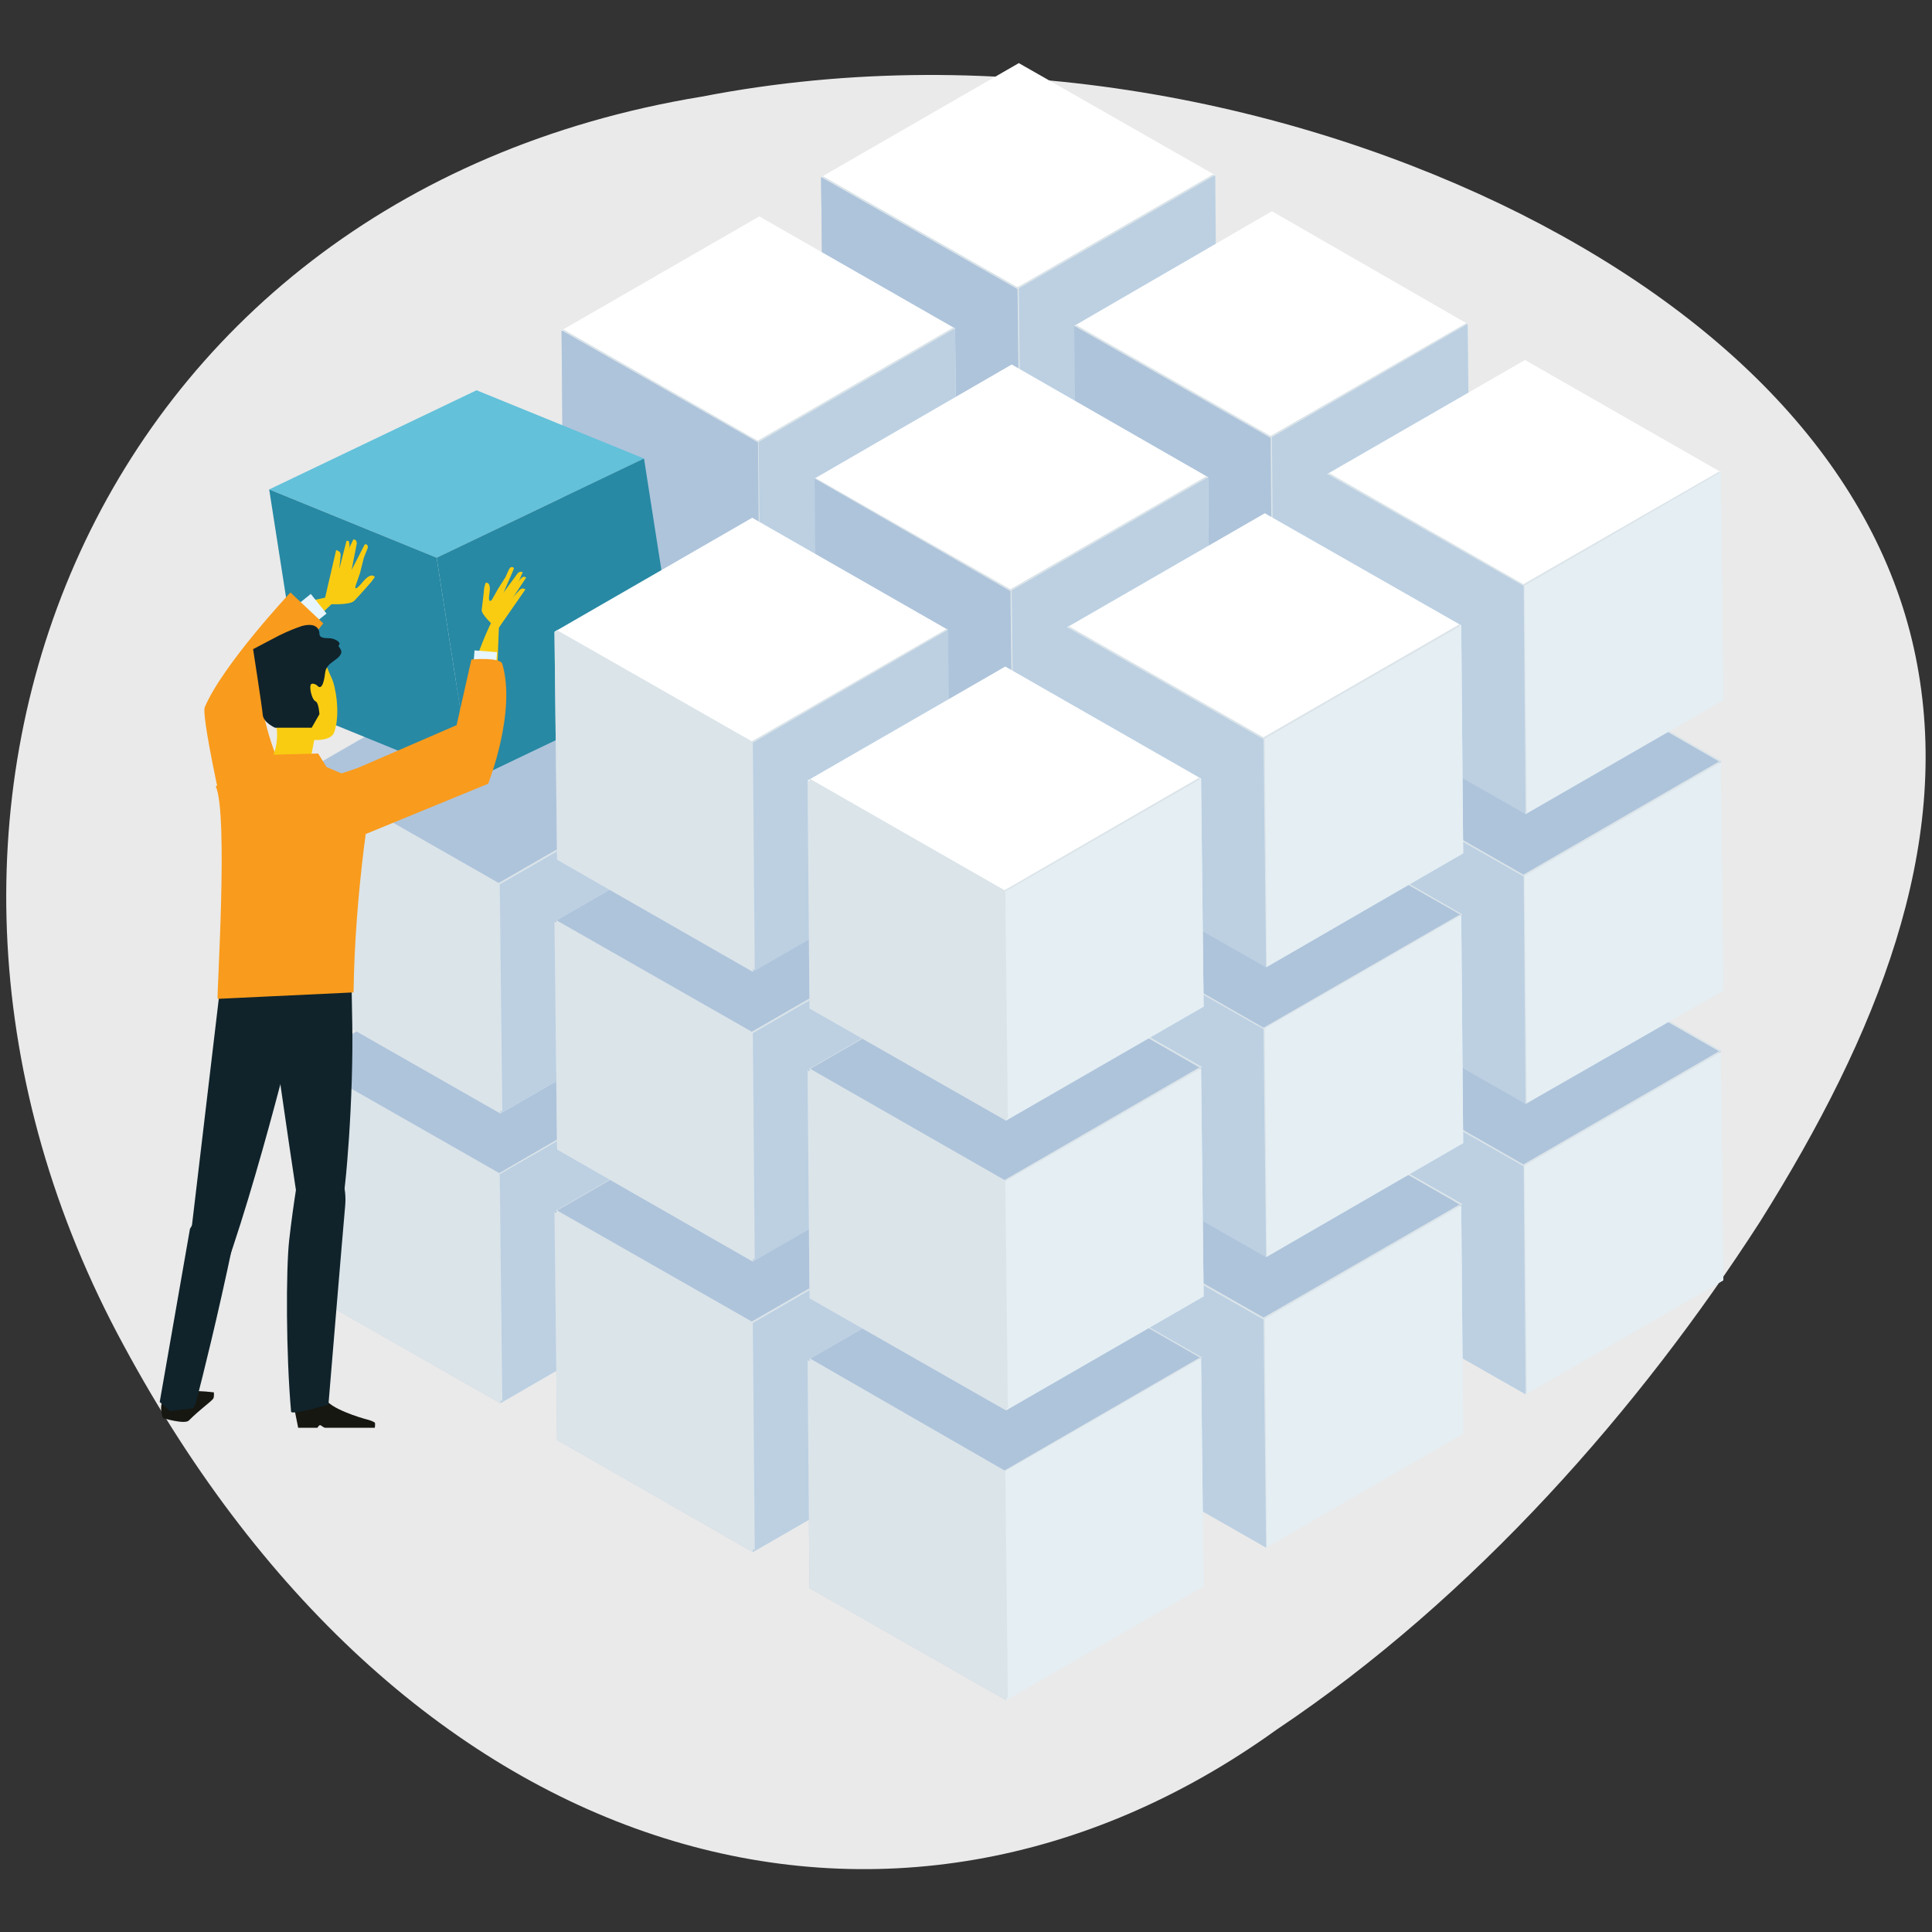 <?xml version="1.0" encoding="utf-8"?>
<!-- Generator: Adobe Illustrator 24.1.2, SVG Export Plug-In . SVG Version: 6.00 Build 0)  -->
<svg version="1.1" id="Layer_1" xmlns="http://www.w3.org/2000/svg" xmlns:xlink="http://www.w3.org/1999/xlink" x="0px" y="0px"
	 viewBox="0 0 300 300" style="enable-background:new 0 0 300 300;" xml:space="preserve">
<rect x="0" y="0" width="300" height="300" fill="#333333" stroke="none"/>
<style type="text/css">
	.st0{fill:#EAEAEA;}
	.st1{fill:#DBE4E9;}
	.st2{fill:#AEC4DB;}
	.st3{fill:#E4EEF3;}
	.st4{fill:#BCD0E2;}
	.st5{fill:#C4D1E1;}
	.st6{fill:#BDCFE8;}
	.st7{fill:#AAB8CD;}
	.st8{fill:#FFFFFF;}
	.st9{fill:#63C1DA;}
	.st10{fill:#2789A4;}
	.st11{fill:#F9CC12;}
	.st12{fill:#E7F5FE;}
	.st13{fill:#F99B1C;}
	.st14{fill:#161711;}
	.st15{fill:#10232B;}
</style>
<g>
	<path class="st0" d="M109,15c46.4-9,93,1.1,127.1,18.2c34.5,17.4,56.4,41.8,61.6,70c5.3,28.4-6,57.2-24.4,86.5
		c-18.6,28.9-44.3,58.3-75.1,78.9c-59.2,42.6-134.9,22.1-179-59.7C-24.9,127.8,13.3,30.7,109,15z"/>
	<polygon class="st1" points="158.2,99.9 188.7,117.3 158,135 127.5,117.6 	"/>
	<polygon class="st1" points="158.2,99.9 188.7,117.3 158,135 127.5,117.6 	"/>
	<polygon class="st2" points="128.6,117 158.2,99.8 187.7,116.7 158,133.8 	"/>
	<polygon class="st3" points="188.7,117.3 189,152.7 158.4,170.4 158,135 	"/>
	<polygon class="st1" points="188.5,117.1 188.8,152.5 158.2,170.2 157.8,134.8 	"/>
	<polygon class="st4" points="188.7,117.3 189,152.7 158.4,170.4 158,135 	"/>
	<polygon class="st2" points="158,135 158.4,170.4 127.9,153 127.5,117.6 	"/>
	<polygon class="st1" points="158.2,134.8 158.6,170.2 128.1,152.8 127.7,117.4 	"/>
	<polygon class="st4" points="158,135 158.4,170.4 127.9,153 127.5,117.6 	"/>
	<polygon class="st1" points="117.9,123.6 148.3,141.1 117.7,158.8 87.2,141.4 	"/>
	<polygon class="st1" points="117.9,123.6 148.3,141.1 117.7,158.8 87.2,141.4 	"/>
	<polygon class="st2" points="88.2,140.7 117.9,123.6 147.3,140.4 117.7,157.6 	"/>
	<polygon class="st3" points="148.3,141.1 148.7,176.4 118,194.1 117.7,158.8 	"/>
	<polygon class="st1" points="148.1,140.9 148.5,176.3 117.8,194 117.5,158.6 	"/>
	<polygon class="st4" points="148.3,141.1 148.7,176.4 118,194.1 117.7,158.8 	"/>
	<polygon class="st5" points="117.7,158.8 118,194.1 87.5,176.7 87.2,141.4 	"/>
	<polygon class="st1" points="117.8,158.6 118.2,194 87.7,176.6 87.4,141.2 	"/>
	<polygon class="st4" points="117.7,158.8 118,194.1 87.5,176.7 87.2,141.4 	"/>
	<polygon class="st1" points="77.5,147.4 108,164.8 77.3,182.5 46.8,165.1 	"/>
	<polygon class="st1" points="77.7,147.2 108.2,164.6 77.5,182.4 47,164.9 	"/>
	<polygon class="st2" points="77.5,147.4 108,164.8 77.3,182.5 46.8,165.1 	"/>
	<polygon class="st3" points="108,164.8 108.3,200.2 77.7,217.9 77.3,182.5 	"/>
	<polygon class="st1" points="107.8,164.6 108.1,200 77.5,217.7 77.1,182.4 	"/>
	<polygon class="st4" points="108,164.8 108.3,200.2 77.7,217.9 77.3,182.5 	"/>
	<polygon class="st5" points="77.3,182.5 77.7,217.9 47.2,200.5 46.8,165.1 	"/>
	<polygon class="st1" points="77.6,182.2 78,217.6 47.5,200.2 47.1,164.8 	"/>
	<polygon class="st1" points="77.3,182.5 77.7,217.9 47.2,200.5 46.8,165.1 	"/>
	<polygon class="st1" points="197.5,122.9 227.9,140.3 197.3,158 166.8,140.6 	"/>
	<polygon class="st1" points="197.5,122.9 227.9,140.3 197.3,158 166.8,140.6 	"/>
	<polygon class="st2" points="167.8,140 197.5,122.9 226.9,139.7 197.3,156.9 	"/>
	<polygon class="st3" points="227.9,140.3 228.3,175.7 197.6,193.4 197.3,158 	"/>
	<polygon class="st1" points="227.8,140.1 228.1,175.5 197.4,193.2 197.1,157.9 	"/>
	<polygon class="st4" points="227.9,140.3 228.3,175.7 197.6,193.4 197.3,158 	"/>
	<polygon class="st5" points="197.3,158 197.6,193.4 167.2,176 166.8,140.6 	"/>
	<polygon class="st1" points="197.5,157.9 197.8,193.2 167.4,175.8 167,140.4 	"/>
	<polygon class="st4" points="197.3,158 197.6,193.4 167.2,176 166.8,140.6 	"/>
	<polygon class="st1" points="157.1,146.7 187.6,164.1 156.9,181.8 126.5,164.4 	"/>
	<polygon class="st1" points="157.1,146.7 187.6,164.1 156.9,181.8 126.5,164.4 	"/>
	<polygon class="st2" points="127.5,163.8 157.1,146.7 186.6,163.5 156.9,180.6 	"/>
	<polygon class="st3" points="187.6,164.1 187.9,199.5 157.3,217.2 156.9,181.8 	"/>
	<polygon class="st1" points="187.4,163.9 187.8,199.3 157.1,217 156.7,181.6 	"/>
	<polygon class="st4" points="187.6,164.1 187.9,199.5 157.3,217.2 156.9,181.8 	"/>
	<polygon class="st5" points="156.9,181.8 157.3,217.2 126.8,199.8 126.5,164.4 	"/>
	<polygon class="st1" points="157.1,181.6 157.5,217 127,199.6 126.6,164.2 	"/>
	<polygon class="st4" points="156.9,181.8 157.3,217.2 126.8,199.8 126.5,164.4 	"/>
	<polygon class="st1" points="116.8,170.5 147.2,187.9 116.6,205.6 86.1,188.2 	"/>
	<polygon class="st1" points="117,170.3 147.4,187.7 116.8,205.4 86.3,188 	"/>
	<polygon class="st2" points="116.8,170.5 147.2,187.9 116.6,205.6 86.1,188.2 	"/>
	<polygon class="st4" points="147.2,187.9 147.6,223.3 116.9,241 116.6,205.6 	"/>
	<polygon class="st1" points="147.1,187.7 147.4,223.1 116.8,240.8 116.4,205.4 	"/>
	<polygon class="st4" points="147.2,187.9 147.6,223.3 116.9,241 116.6,205.6 	"/>
	<polygon class="st5" points="116.6,205.6 116.9,241 86.5,223.6 86.1,188.2 	"/>
	<polygon class="st1" points="116.9,205.3 117.2,240.7 86.8,223.3 86.4,187.9 	"/>
	<polygon class="st1" points="116.6,205.6 116.9,241 86.5,223.6 86.1,188.2 	"/>
	<polygon class="st1" points="236.8,146 267.2,163.4 236.6,181.1 206.1,163.7 	"/>
	<polygon class="st1" points="236.9,145.8 267.4,163.2 236.7,180.9 206.3,163.5 	"/>
	<polygon class="st2" points="236.8,146 267.2,163.4 236.6,181.1 206.1,163.7 	"/>
	<polygon class="st3" points="267.2,163.4 267.6,198.8 236.9,216.5 236.6,181.1 	"/>
	<polygon class="st1" points="267,163.2 267.4,198.6 236.7,216.3 236.4,180.9 	"/>
	<polygon class="st3" points="267.2,163.4 267.6,198.8 236.9,216.5 236.6,181.1 	"/>
	<polygon class="st5" points="236.6,181.1 236.9,216.5 206.4,199.1 206.1,163.7 	"/>
	<polygon class="st1" points="236.7,180.9 237.1,216.3 206.6,198.9 206.3,163.5 	"/>
	<polygon class="st4" points="236.6,181.1 236.9,216.5 206.4,199.1 206.1,163.7 	"/>
	<polygon class="st6" points="196.4,169.8 226.9,187.2 196.2,204.9 165.7,187.5 	"/>
	<polygon class="st7" points="166.8,186.9 196.4,169.7 225.9,186.6 196.2,203.7 	"/>
	<polygon class="st1" points="196.6,169.6 227.1,187 196.4,204.7 165.9,187.3 	"/>
	<polygon class="st1" points="166.9,186.7 196.6,169.6 226,186.4 196.4,203.5 	"/>
	<polygon class="st1" points="196.6,169.6 227.1,187 196.4,204.7 165.9,187.3 	"/>
	<polygon class="st2" points="196.4,169.8 226.9,187.2 196.2,204.9 165.7,187.5 	"/>
	<polygon class="st2" points="166.8,186.9 196.4,169.7 225.9,186.6 196.2,203.7 	"/>
	<polygon class="st2" points="196.4,169.8 226.9,187.2 196.2,204.9 165.7,187.5 	"/>
	<polygon class="st3" points="226.9,187.2 227.2,222.6 196.6,240.3 196.2,204.9 	"/>
	<polygon class="st1" points="226.7,187 227,222.4 196.4,240.1 196,204.7 	"/>
	<polygon class="st3" points="226.9,187.2 227.2,222.6 196.6,240.3 196.2,204.9 	"/>
	<polygon class="st5" points="196.2,204.9 196.6,240.3 166.1,222.9 165.7,187.5 	"/>
	<polygon class="st1" points="196.4,204.7 196.7,240.1 166.3,222.7 165.9,187.3 	"/>
	<polygon class="st4" points="196.2,204.9 196.6,240.3 166.1,222.9 165.7,187.5 	"/>
	<polygon class="st1" points="156.1,193.5 186.5,210.9 155.8,228.6 125.4,211.2 	"/>
	<polygon class="st1" points="156.2,193.4 186.7,210.8 156,228.5 125.6,211.1 	"/>
	<polygon class="st2" points="156.1,193.5 186.5,210.9 155.8,228.6 125.4,211.2 	"/>
	<polygon class="st3" points="186.5,210.9 186.9,246.3 156.2,264 155.8,228.6 	"/>
	<polygon class="st1" points="186.3,210.8 186.7,246.1 156,263.9 155.7,228.5 	"/>
	<polygon class="st3" points="186.5,210.9 186.9,246.3 156.2,264 155.8,228.6 	"/>
	<polygon class="st5" points="155.8,228.6 156.2,264 125.7,246.6 125.4,211.2 	"/>
	<polygon class="st1" points="156.1,228.4 156.5,263.7 126,246.3 125.7,210.9 	"/>
	<polygon class="st1" points="155.8,228.6 156.2,264 125.7,246.6 125.4,211.2 	"/>
	<polygon class="st1" points="158.2,54.8 188.7,72.2 158,89.9 127.5,72.5 	"/>
	<polygon class="st1" points="158.2,54.8 188.7,72.2 158,89.9 127.5,72.5 	"/>
	<polygon class="st2" points="128.6,71.9 158.2,54.8 187.7,71.6 158,88.8 	"/>
	<polygon class="st3" points="188.7,72.2 189,107.6 158.4,125.3 158,89.9 	"/>
	<polygon class="st1" points="188.5,72.1 188.8,107.4 158.2,125.2 157.8,89.8 	"/>
	<polygon class="st4" points="188.7,72.2 189,107.6 158.4,125.3 158,89.9 	"/>
	<polygon class="st2" points="158,89.9 158.4,125.3 127.9,107.9 127.5,72.5 	"/>
	<polygon class="st1" points="158.2,89.8 158.6,125.2 128.1,107.7 127.7,72.3 	"/>
	<polygon class="st4" points="158,89.9 158.4,125.3 127.9,107.9 127.5,72.5 	"/>
	<polygon class="st1" points="117.9,78.6 148.3,96 117.7,113.7 87.2,96.3 	"/>
	<polygon class="st1" points="117.9,78.6 148.3,96 117.7,113.7 87.2,96.3 	"/>
	<polygon class="st2" points="88.2,95.7 117.9,78.6 147.3,95.4 117.7,112.5 	"/>
	<polygon class="st3" points="148.3,96 148.7,131.4 118,149.1 117.7,113.7 	"/>
	<polygon class="st1" points="148.1,95.8 148.5,131.2 117.8,148.9 117.5,113.5 	"/>
	<polygon class="st4" points="148.3,96 148.7,131.4 118,149.1 117.7,113.7 	"/>
	<polygon class="st5" points="117.7,113.7 118,149.1 87.5,131.7 87.2,96.3 	"/>
	<polygon class="st1" points="117.8,113.5 118.2,148.9 87.7,131.5 87.4,96.1 	"/>
	<polygon class="st4" points="117.7,113.7 118,149.1 87.5,131.7 87.2,96.3 	"/>
	<polygon class="st1" points="77.5,102.4 108,119.8 77.3,137.5 46.8,120.1 	"/>
	<polygon class="st1" points="77.7,102.2 108.2,119.6 77.5,137.3 47,119.9 	"/>
	<polygon class="st2" points="77.5,102.4 108,119.8 77.3,137.5 46.8,120.1 	"/>
	<polygon class="st3" points="108,119.8 108.3,155.2 77.7,172.9 77.3,137.5 	"/>
	<polygon class="st1" points="107.8,119.6 108.1,155 77.5,172.7 77.1,137.3 	"/>
	<polygon class="st4" points="108,119.8 108.3,155.2 77.7,172.9 77.3,137.5 	"/>
	<polygon class="st5" points="77.3,137.5 77.7,172.9 47.2,155.5 46.8,120.1 	"/>
	<polygon class="st1" points="77.6,137.2 78,172.6 47.5,155.2 47.1,119.8 	"/>
	<polygon class="st1" points="77.3,137.5 77.7,172.9 47.2,155.5 46.8,120.1 	"/>
	<polygon class="st1" points="197.5,77.9 227.9,95.3 197.3,113 166.8,95.6 	"/>
	<polygon class="st1" points="197.5,77.9 227.9,95.3 197.3,113 166.8,95.6 	"/>
	<polygon class="st2" points="167.8,95 197.5,77.9 226.9,94.7 197.3,111.8 	"/>
	<polygon class="st3" points="227.9,95.3 228.3,130.7 197.6,148.4 197.3,113 	"/>
	<polygon class="st1" points="227.8,95.1 228.1,130.5 197.4,148.2 197.1,112.8 	"/>
	<polygon class="st4" points="227.9,95.3 228.3,130.7 197.6,148.4 197.3,113 	"/>
	<polygon class="st5" points="197.3,113 197.6,148.4 167.2,131 166.8,95.6 	"/>
	<polygon class="st1" points="197.5,112.8 197.8,148.2 167.4,130.8 167,95.4 	"/>
	<polygon class="st4" points="197.3,113 197.6,148.4 167.2,131 166.8,95.6 	"/>
	<polygon class="st1" points="157.1,101.7 187.6,119.1 156.9,136.8 126.5,119.4 	"/>
	<polygon class="st1" points="157.1,101.7 187.6,119.1 156.9,136.8 126.5,119.4 	"/>
	<polygon class="st2" points="127.5,118.8 157.1,101.6 186.6,118.5 156.9,135.6 	"/>
	<polygon class="st3" points="187.6,119.1 187.9,154.5 157.3,172.2 156.9,136.8 	"/>
	<polygon class="st1" points="187.4,118.9 187.8,154.3 157.1,172 156.7,136.6 	"/>
	<polygon class="st4" points="187.6,119.1 187.9,154.5 157.3,172.2 156.9,136.8 	"/>
	<polygon class="st5" points="156.9,136.8 157.3,172.2 126.8,154.8 126.5,119.4 	"/>
	<polygon class="st1" points="157.1,136.6 157.5,172 127,154.6 126.6,119.2 	"/>
	<polygon class="st4" points="156.9,136.8 157.3,172.2 126.8,154.8 126.5,119.4 	"/>
	<polygon class="st1" points="116.8,125.4 147.2,142.9 116.6,160.6 86.1,143.1 	"/>
	<polygon class="st1" points="117,125.3 147.4,142.7 116.8,160.4 86.3,143 	"/>
	<polygon class="st2" points="116.8,125.4 147.2,142.9 116.6,160.6 86.1,143.1 	"/>
	<polygon class="st4" points="147.2,142.9 147.6,178.2 116.9,195.9 116.6,160.6 	"/>
	<polygon class="st1" points="147.1,142.7 147.4,178.1 116.8,195.8 116.4,160.4 	"/>
	<polygon class="st4" points="147.2,142.9 147.6,178.2 116.9,195.9 116.6,160.6 	"/>
	<polygon class="st5" points="116.6,160.6 116.9,195.9 86.5,178.5 86.1,143.1 	"/>
	<polygon class="st1" points="116.9,160.3 117.2,195.6 86.8,178.2 86.4,142.9 	"/>
	<polygon class="st1" points="116.6,160.6 116.9,195.9 86.5,178.5 86.1,143.1 	"/>
	<polygon class="st1" points="236.8,100.9 267.2,118.4 236.6,136.1 206.1,118.7 	"/>
	<polygon class="st1" points="236.9,100.8 267.4,118.2 236.7,135.9 206.3,118.5 	"/>
	<polygon class="st2" points="236.8,100.9 267.2,118.4 236.6,136.1 206.1,118.7 	"/>
	<polygon class="st3" points="267.2,118.4 267.6,153.8 236.9,171.4 236.6,136.1 	"/>
	<polygon class="st1" points="267,118.2 267.4,153.6 236.7,171.3 236.4,135.9 	"/>
	<polygon class="st3" points="267.2,118.4 267.6,153.8 236.9,171.4 236.6,136.1 	"/>
	<polygon class="st5" points="236.6,136.1 236.9,171.4 206.4,154 206.1,118.7 	"/>
	<polygon class="st1" points="236.7,135.9 237.1,171.3 206.6,153.9 206.3,118.5 	"/>
	<polygon class="st4" points="236.6,136.1 236.9,171.4 206.4,154 206.1,118.7 	"/>
	<polygon class="st1" points="196.4,124.7 226.9,142.1 196.2,159.8 165.7,142.4 	"/>
	<polygon class="st1" points="196.6,124.5 227.1,142 196.4,159.7 165.9,142.2 	"/>
	<polygon class="st2" points="196.4,124.7 226.9,142.1 196.2,159.8 165.7,142.4 	"/>
	<polygon class="st3" points="226.9,142.1 227.2,177.5 196.6,195.2 196.2,159.8 	"/>
	<polygon class="st1" points="226.7,142 227,177.3 196.4,195.1 196,159.7 	"/>
	<polygon class="st3" points="226.9,142.1 227.2,177.5 196.6,195.2 196.2,159.8 	"/>
	<polygon class="st5" points="196.2,159.8 196.6,195.2 166.1,177.8 165.7,142.4 	"/>
	<polygon class="st1" points="196.4,159.7 196.7,195.1 166.3,177.6 165.9,142.2 	"/>
	<polygon class="st4" points="196.2,159.8 196.6,195.2 166.1,177.8 165.7,142.4 	"/>
	<polygon class="st1" points="156.1,148.5 186.5,165.9 155.8,183.6 125.4,166.2 	"/>
	<polygon class="st1" points="156.2,148.3 186.7,165.7 156,183.4 125.6,166 	"/>
	<polygon class="st2" points="156.1,148.5 186.5,165.9 155.8,183.6 125.4,166.2 	"/>
	<polygon class="st3" points="186.5,165.9 186.9,201.3 156.2,219 155.8,183.6 	"/>
	<polygon class="st1" points="186.3,165.7 186.7,201.1 156,218.8 155.7,183.4 	"/>
	<polygon class="st3" points="186.5,165.9 186.9,201.3 156.2,219 155.8,183.6 	"/>
	<polygon class="st5" points="155.8,183.6 156.2,219 125.7,201.6 125.4,166.2 	"/>
	<polygon class="st1" points="156.1,183.3 156.5,218.7 126,201.3 125.7,165.9 	"/>
	<polygon class="st1" points="155.8,183.6 156.2,219 125.7,201.6 125.4,166.2 	"/>
	<polygon class="st8" points="158.2,9.8 188.7,27.2 158,44.9 127.5,27.5 	"/>
	<polygon class="st3" points="188.7,27.2 189,62.6 158.4,80.3 158,44.9 	"/>
	<polygon class="st1" points="188.5,27 188.8,62.4 158.2,80.1 157.8,44.7 	"/>
	<polygon class="st4" points="188.7,27.2 189,62.6 158.4,80.3 158,44.9 	"/>
	<polygon class="st2" points="158,44.9 158.4,80.3 127.9,62.9 127.5,27.5 	"/>
	<polygon class="st1" points="158.2,44.7 158.6,80.1 128.1,62.7 127.7,27.3 	"/>
	<polygon class="st2" points="158,44.9 158.4,80.3 127.9,62.9 127.5,27.5 	"/>
	<polygon class="st8" points="117.9,33.6 148.3,51 117.7,68.7 87.2,51.3 	"/>
	<polygon class="st3" points="148.3,51 148.7,86.4 118,104.1 117.7,68.7 	"/>
	<polygon class="st1" points="148.1,50.8 148.5,86.2 117.8,103.9 117.5,68.5 	"/>
	<polygon class="st4" points="148.3,51 148.7,86.4 118,104.1 117.7,68.7 	"/>
	<polygon class="st5" points="117.7,68.7 118,104.1 87.5,86.7 87.2,51.3 	"/>
	<polygon class="st1" points="117.8,68.5 118.2,103.9 87.7,86.5 87.4,51.1 	"/>
	<polygon class="st2" points="117.7,68.7 118,104.1 87.5,86.7 87.2,51.3 	"/>
	<polygon class="st8" points="197.5,32.8 227.9,50.3 197.3,68 166.8,50.6 	"/>
	<polygon class="st3" points="227.9,50.3 228.3,85.7 197.6,103.4 197.3,68 	"/>
	<polygon class="st1" points="227.8,50.1 228.1,85.5 197.4,103.2 197.1,67.8 	"/>
	<polygon class="st4" points="227.9,50.3 228.3,85.7 197.6,103.4 197.3,68 	"/>
	<polygon class="st5" points="197.3,68 197.6,103.4 167.2,85.9 166.8,50.6 	"/>
	<polygon class="st1" points="197.5,67.8 197.8,103.2 167.4,85.8 167,50.4 	"/>
	<polygon class="st2" points="197.3,68 197.6,103.4 167.2,85.9 166.8,50.6 	"/>
	<polygon class="st8" points="157.1,56.6 187.6,74.1 156.9,91.8 126.5,74.3 	"/>
	<polygon class="st3" points="187.6,74.1 187.9,109.4 157.3,127.1 156.9,91.8 	"/>
	<polygon class="st1" points="187.4,73.9 187.8,109.2 157.1,127 156.7,91.6 	"/>
	<polygon class="st4" points="187.6,74.1 187.9,109.4 157.3,127.1 156.9,91.8 	"/>
	<polygon class="st5" points="156.9,91.8 157.3,127.1 126.8,109.7 126.5,74.3 	"/>
	<polygon class="st1" points="157.1,91.6 157.5,127 127,109.5 126.6,74.2 	"/>
	<polygon class="st2" points="156.9,91.8 157.3,127.1 126.8,109.7 126.5,74.3 	"/>
	<polygon class="st9" points="100,71.2 67.8,86.6 41.8,76 74,60.6 	"/>
	<polygon class="st10" points="47.2,110.6 41.8,76 67.8,86.6 73.2,121.2 	"/>
	<polygon class="st10" points="73.2,121.2 67.8,86.6 100,71.2 105.4,105.8 	"/>
	<polygon class="st8" points="116.8,80.4 147.2,97.8 116.6,115.5 86.1,98.1 	"/>
	<polygon class="st4" points="147.2,97.8 147.6,133.2 116.9,150.9 116.6,115.5 	"/>
	<polygon class="st1" points="147.1,97.6 147.4,133 116.8,150.7 116.4,115.3 	"/>
	<polygon class="st4" points="147.2,97.8 147.6,133.2 116.9,150.9 116.6,115.5 	"/>
	<polygon class="st5" points="116.6,115.5 116.9,150.9 86.5,133.5 86.1,98.1 	"/>
	<polygon class="st1" points="116.9,115.2 117.2,150.6 86.8,133.2 86.4,97.8 	"/>
	<polygon class="st1" points="116.6,115.5 116.9,150.9 86.5,133.5 86.1,98.1 	"/>
	<polygon class="st8" points="236.8,55.9 267.2,73.3 236.6,91 206.1,73.6 	"/>
	<polygon class="st3" points="267.2,73.3 267.6,108.7 236.9,126.4 236.6,91 	"/>
	<polygon class="st1" points="267,73.2 267.4,108.5 236.7,126.2 236.4,90.8 	"/>
	<polygon class="st3" points="267.2,73.3 267.6,108.7 236.9,126.4 236.6,91 	"/>
	<polygon class="st5" points="236.6,91 236.9,126.4 206.4,109 206.1,73.6 	"/>
	<polygon class="st1" points="236.7,90.8 237.1,126.2 206.6,108.8 206.3,73.4 	"/>
	<polygon class="st4" points="236.6,91 236.9,126.4 206.4,109 206.1,73.6 	"/>
	<polygon class="st8" points="196.4,79.7 226.9,97.1 196.2,114.8 165.7,97.4 	"/>
	<polygon class="st3" points="226.9,97.1 227.2,132.5 196.6,150.2 196.2,114.8 	"/>
	<polygon class="st1" points="226.7,96.9 227,132.3 196.4,150 196,114.6 	"/>
	<polygon class="st3" points="226.9,97.1 227.2,132.5 196.6,150.2 196.2,114.8 	"/>
	<polygon class="st5" points="196.2,114.8 196.6,150.2 166.1,132.8 165.7,97.4 	"/>
	<polygon class="st1" points="196.4,114.6 196.7,150 166.3,132.6 165.9,97.2 	"/>
	<polygon class="st4" points="196.2,114.8 196.6,150.2 166.1,132.8 165.7,97.4 	"/>
	<polygon class="st8" points="156.1,103.5 186.5,120.9 155.8,138.6 125.4,121.2 	"/>
	<polygon class="st3" points="186.5,120.9 186.9,156.3 156.2,174 155.8,138.6 	"/>
	<polygon class="st1" points="186.3,120.7 186.7,156.1 156,173.8 155.7,138.4 	"/>
	<polygon class="st3" points="186.5,120.9 186.9,156.3 156.2,174 155.8,138.6 	"/>
	<polygon class="st5" points="155.8,138.6 156.2,174 125.7,156.6 125.4,121.2 	"/>
	<polygon class="st1" points="156.1,138.3 156.5,173.7 126,156.3 125.7,120.9 	"/>
	<polygon class="st1" points="155.8,138.6 156.2,174 125.7,156.6 125.4,121.2 	"/>
	<path class="st11" d="M51.2,93.8c0,0,3.1,0.2,3.8-0.5s2.7-3,2.7-3l0.5-0.7c0,0-0.5-0.9-1.9,0.8S55.2,91,55.2,91l0.7-2l0.6-2.4
		l0.4-1c0,0,0.3-0.6,0.2-0.8c-0.2-0.5-0.5-0.2-0.5-0.2l-2,3.9l0.8-4.1c0,0,0-0.5-0.3-0.6s-0.3,0.1-0.3,0.1l-2.1,4.4l0.2-2.1
		c0,0,0-0.5-0.3-0.6l-0.4-0.2l-1.9,8.2L51.2,93.8z"/>
	<path class="st11" d="M53.8,88.1l0.4-2.9c0.1-0.3,0.1-0.7,0-1C54.2,84,54,83.9,53.8,84c0,0,0,0,0,0l-1.1,4.3L53.8,88.1z"/>
	<path class="st11" d="M44.5,104.1c0,0,0.7-4.6,7.1-10.4c2.2-2-0.2-1-3-0.5s-7.1,5.7-8.4,11.5S44.5,104.1,44.5,104.1z"/>
	
		<rect x="46.7" y="92.8" transform="matrix(0.78 -0.626 0.626 0.78 -48.677 51.02)" class="st12" width="3.1" height="3.9"/>
	<path class="st13" d="M36.4,134.3c0,0-5.3-22.9-4.6-24.5C34.6,103.2,45.1,92,45.1,92l5.1,4.8c0,0-8.2,10.3-9.3,11.5
		c-0.8,0.8,1.4,9.6,5.1,15.6C47.8,126.8,37.1,133.8,36.4,134.3z"/>
	<path class="st11" d="M77,109.6L77.6,94c0,0-5.6,10.3-4.7,15.2S77,109.6,77,109.6z"/>
	<path class="st11" d="M76.7,97.2c0,0-2-1.8-1.9-2.5s0.4-3.5,0.4-3.5l0.2-0.7c0,0,0.9-0.3,0.6,1.6s0.4,1,0.4,1l0.9-1.6l1.2-1.9
		l0.4-0.9c0,0,0.2-0.5,0.4-0.6c0.4-0.2,0.5,0.2,0.5,0.2L78.2,92l2.2-3c0,0,0.3-0.3,0.6-0.2s0.1,0.2,0.1,0.2l-1.7,4l1.3-1.4
		c0,0,0.3-0.3,0.6-0.2l0.3,0.1l-4.3,6.2L76.7,97.2z"/>
	<path class="st11" d="M78.9,92.2l1.7-2c0.2-0.3,0.4-0.5,0.6-0.6c0.2-0.1,0.4,0,0.5,0.1c0,0,0,0,0,0l-2.2,3.3L78.9,92.2z"/>
	
		<rect x="73.3" y="101.4" transform="matrix(7.967699e-02 -0.997 0.997 7.967699e-02 -33.561 169.881)" class="st12" width="3.9" height="3.5"/>
	<path class="st13" d="M55.9,119.1l15-6.5l2.3-10.2c0,0,4.5-0.4,4.8,0.7c2.2,7.5-2.2,18.6-2.2,18.6l-20.7,8.5
		c-3.8,0.3-7.5-1.1-10.3-3.7C41.2,123.3,54.7,119.7,55.9,119.1z"/>
	<path class="st14" d="M33.1,217.2c0.2-0.3,0.1-1,0.1-1c-1.7-0.2-3.5-0.3-5.3-0.1c-0.5,0.2-1,0.4-1.4,0.7c-0.1,0.1-0.2,0.4-0.3,0.4
		s-0.2-0.1-0.4,0c-0.2,0.1-0.4,0.3-0.6,0.4c-0.3,0.8-0.2,1.7,0.1,2.6c0,0,3.3,1,4,0.4C31.1,218.8,32.6,217.8,33.1,217.2z"/>
	<path class="st14" d="M45.7,218.7l0.6,3h3c0,0,0.2-0.4,0.4-0.4s0.5,0.4,0.8,0.4h7.7c0,0,0.1-0.6,0-0.8c-0.3-0.2-0.6-0.3-0.9-0.4
		c-1.6-0.4-6-1.8-6.8-3.3C49.5,215.3,45.7,218.7,45.7,218.7z"/>
	<path class="st11" d="M48.1,118.5l0.7-3.6c0,0,2.6,0.2,3.1-1.2c1-2.8,0.2-7.2-0.4-8.4c-1.7-3.5-2.5-9.7-10.5-4.8
		c-3.1,1.9,1.7,10.9,2,12.9c0.1,1.4-0.1,2.9-0.7,4.2l1.9,1.4L48.1,118.5z"/>
	<path class="st15" d="M38.5,176c0,0,1.2,0.5-2.3,17c-2.5,11.9-4.7,20.6-5.7,24.5c-0.4,1.5-0.8,1.2-0.8,1.2l-3.3,0.4l-1.6-1.4
		l4.7-26.9L38.5,176z"/>
	<path class="st15" d="M46.3,157.5c0,0-7.6,31.5-13.6,45.5c-3.5,8.3-3.5-7.6-3.5-7.6l5.4-45.6l15.8-0.8
		C50.5,149,48.7,149.6,46.3,157.5z"/>
	<path class="st15" d="M40.8,149.1c0,0,5.7,40.7,6.3,42.5c2,6.2,5.2-1.9,5.9-4s1.9-17.4,1.7-28.6l-0.2-11.2L40.8,149.1z"/>
	<path class="st15" d="M46.5,181.5c0,0-0.9,4.9-1.6,11.1c-0.5,4.6-0.5,17.6,0.3,26.6c0,0.6,5.8-1.1,5.8-1.1s2.1-25.3,2.6-30.9
		S50.1,177.4,46.5,181.5z"/>
	<path class="st13" d="M33.5,122.1l6.8-3.1l1.9-1.8l7.2-0.2l1.3,2.1l5.6,2.4c0,0,1.4,2.2,0.2,10.2c-0.9,7.4-1.5,14.9-1.6,22.4
		l-21.1,1C33.6,155.1,35.5,126.4,33.5,122.1z"/>
	<path class="st15" d="M49.2,106.4c0,0-0.9-0.6-1,0.1s0.3,2.2,0.8,2.4s0.6,2,0.6,2l-1.2,2.1h-5.7c0,0-1.8-0.8-1.9-2
		s-1.5-10.2-1.5-10.2l4-2.1c1.2-0.6,2.4-1.1,3.6-1.5c2.3-0.6,2.7,0.6,2.7,1.2s0.6,0.7,1.5,0.7s2,0.7,1.5,1.1
		c-0.2,0.2,0.7,0.7,0.3,1.4c-0.5,1-2.2,1.3-2.4,2.8C50.4,105.2,50.1,107.5,49.2,106.4z"/>
</g>
</svg>
